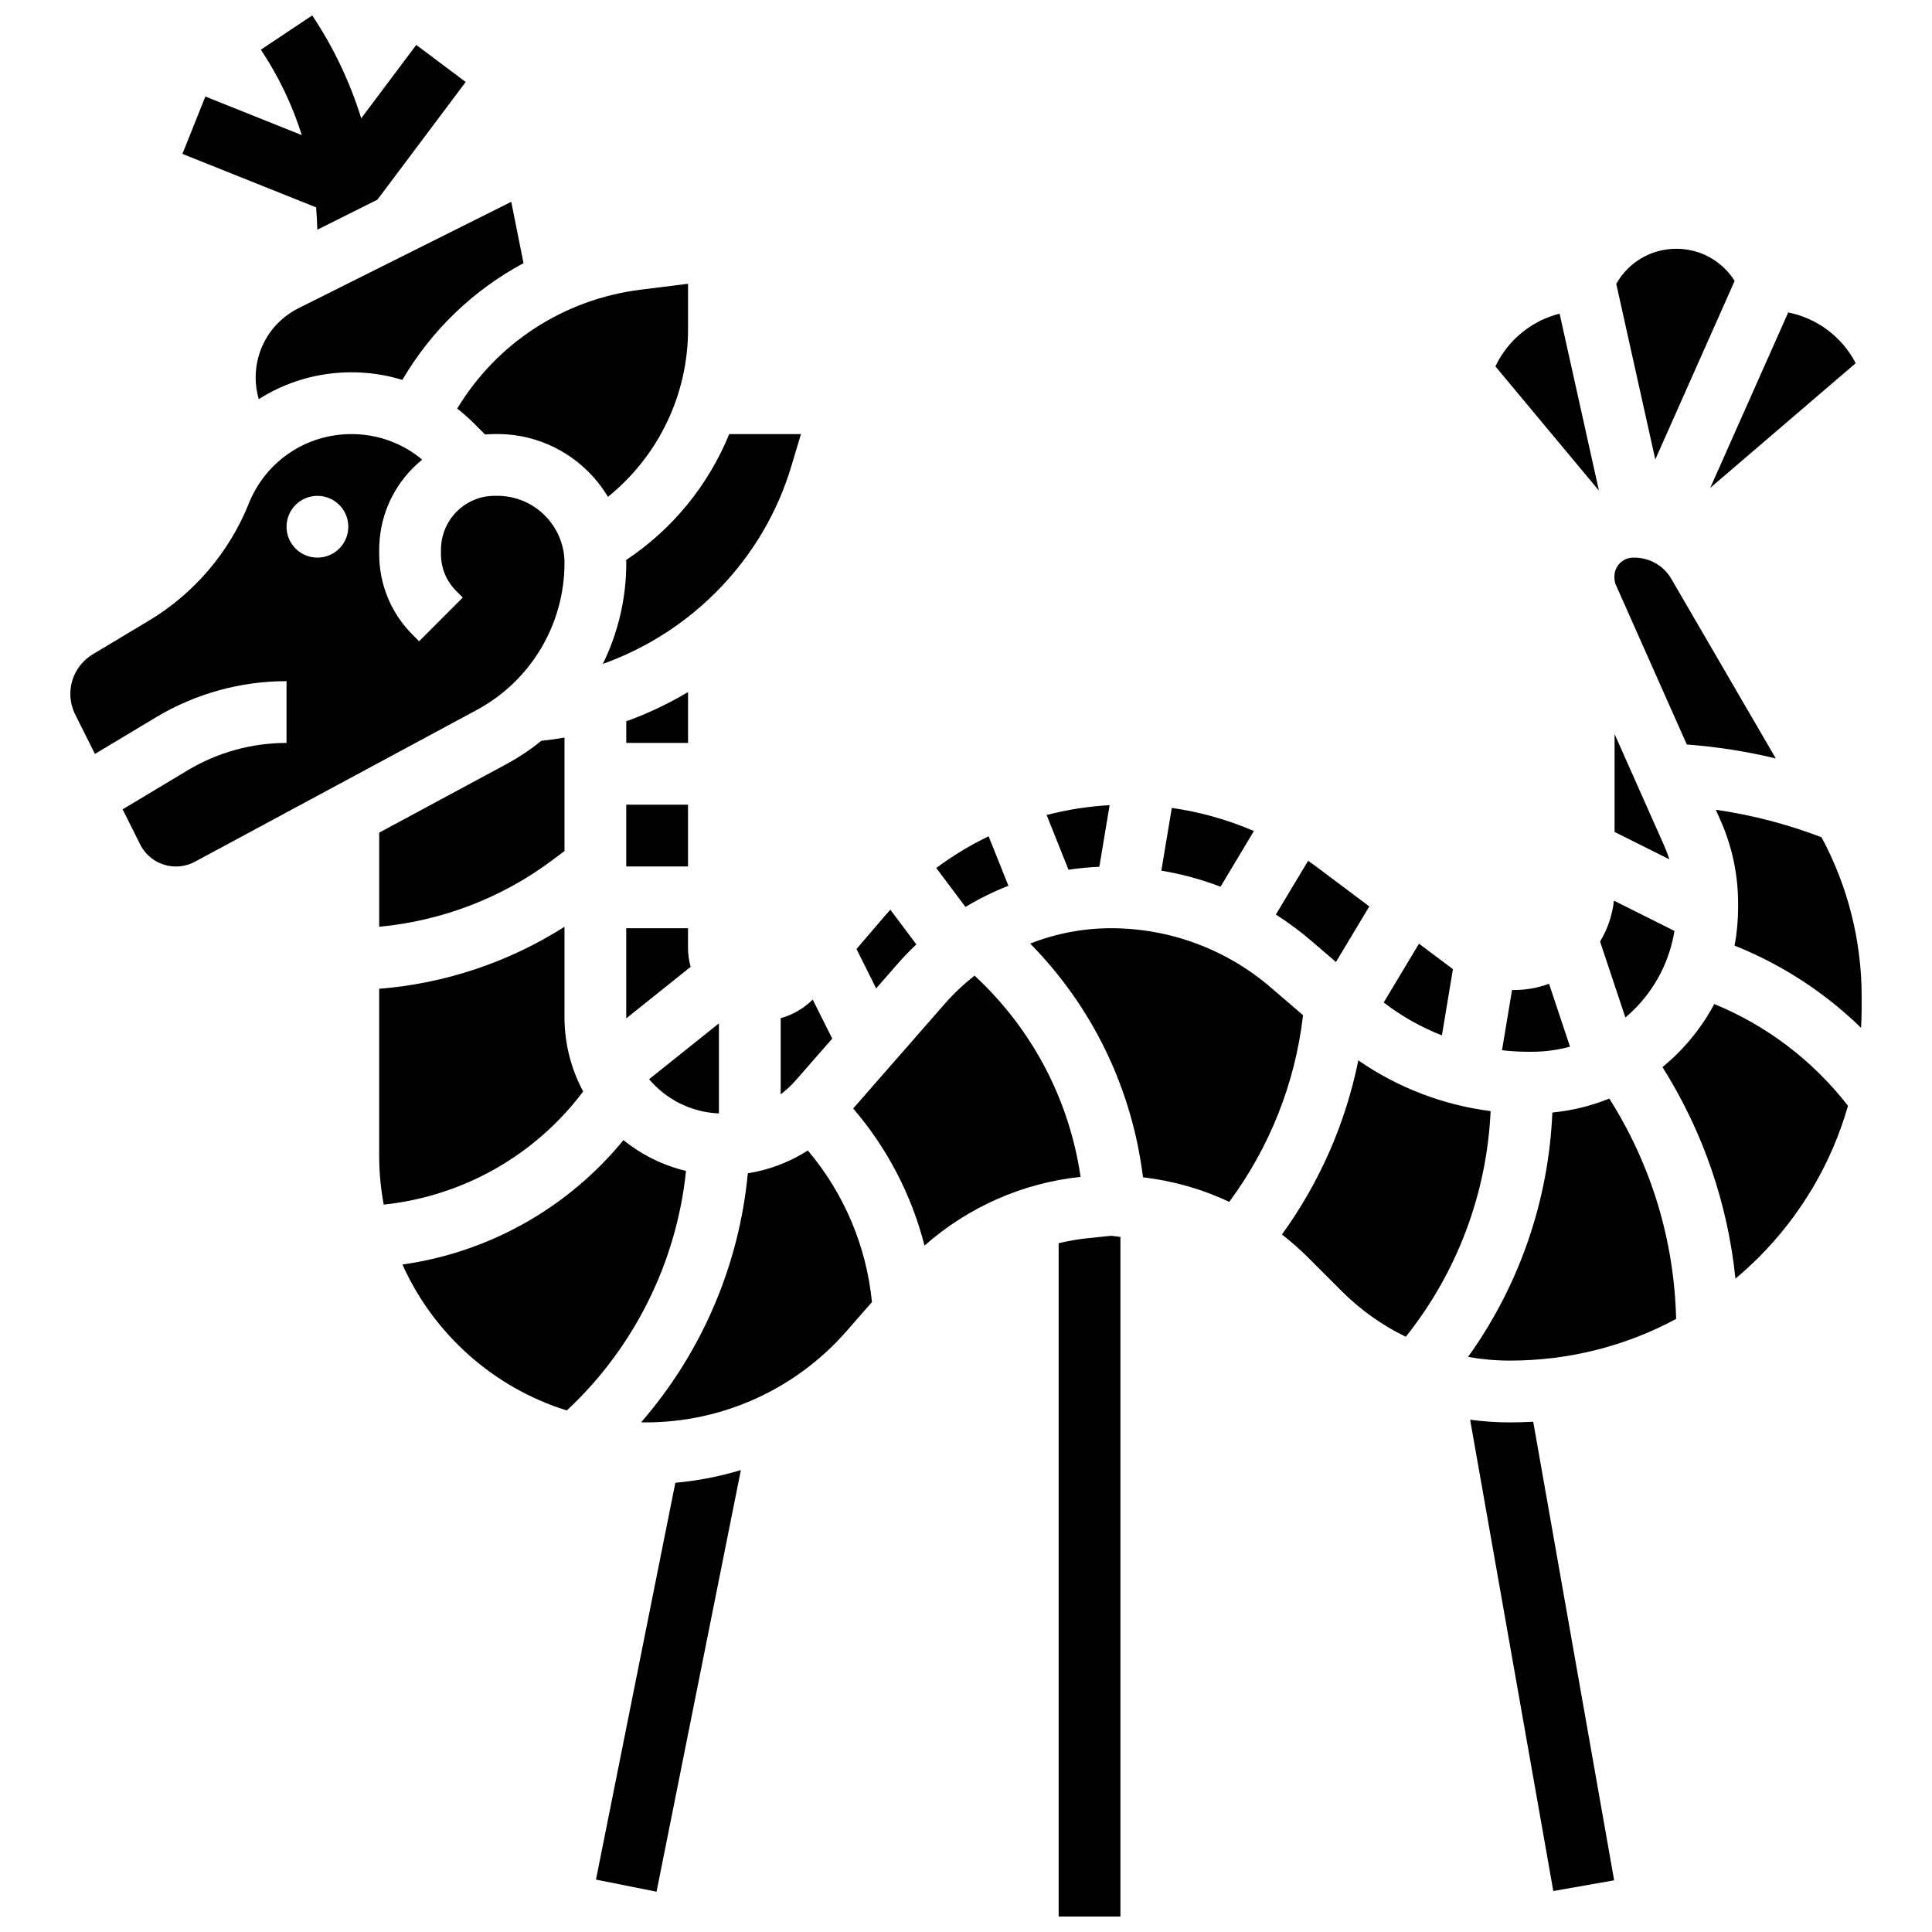 <?xml version="1.0" encoding="UTF-8"?>
<!-- Uploaded to: ICON Repo, www.svgrepo.com, Generator: ICON Repo Mixer Tools -->
<svg width="800px" height="800px" version="1.1" viewBox="144 144 512 512" xmlns="http://www.w3.org/2000/svg">
 <defs>
  <clipPath id="b">
   <path d="m192 148.09h76v56.906h-76z"/>
  </clipPath>
  <clipPath id="a">
   <path d="m424 471h17v180.9h-17z"/>
  </clipPath>
 </defs>
 <g clip-path="url(#b)">
  <path d="m228.09 204.88 6.445-3.223 9.48-4.738 0.012-0.004v-0.008l23.383-31.18-13.094-9.82-14.586 19.445c-2.977-9.598-7.32-18.77-12.984-27.262l-13.617 9.078c4.707 7.059 8.34 14.672 10.852 22.637l-25.559-10.223-6.078 15.199 35.426 14.168c0.168 1.969 0.281 3.945 0.32 5.93z"/>
 </g>
 <path d="m301.94 642.11 16.051 3.211 22.348-111.74c-5.625 1.703-11.445 2.836-17.367 3.375z"/>
 <g clip-path="url(#a)">
  <path d="m432.08 472.16c-2.551 0.27-5.062 0.711-7.527 1.305v178.44h16.371v-180.12l-2.465-0.289z"/>
 </g>
 <path d="m544.11 520.95c-3.473 0-6.996-0.238-10.512-0.707l22.043 124.9 16.121-2.844-21.445-121.53c-2.07 0.117-4.137 0.18-6.207 0.18z"/>
 <path d="m411.24 378.74-5.246-13.117c-4.871 2.344-9.516 5.152-13.875 8.402l7.742 10.324c3.633-2.188 7.434-4.07 11.379-5.609z"/>
 <path d="m476.3 364.23c-6.941-2.992-14.273-5.055-21.762-6.121l-2.769 16.625c5.367 0.895 10.617 2.316 15.68 4.254z"/>
 <path d="m435.34 373.7 2.719-16.324c-5.68 0.312-11.27 1.195-16.695 2.606l5.801 14.504c2.699-0.406 5.426-0.668 8.176-0.785z"/>
 <path d="m498.04 398.94 8.84-14.73-13.359-10.02c-0.941-0.707-1.898-1.387-2.867-2.055l-8.539 14.23c3.211 2.047 6.297 4.316 9.215 6.82z"/>
 <path d="m382.09 399.19c1.508-1.723 3.102-3.352 4.75-4.918l-6.894-9.191c-0.52 0.57-1.027 1.152-1.531 1.738l-7.438 8.68 5.215 10.434z"/>
 <path d="m309.95 292.39c0.008 0.266 0.02 0.527 0.02 0.793 0 9.461-2.195 18.578-6.215 26.758 23.578-8.402 42.551-27.711 49.93-52.305l2.578-8.594h-19.012c-5.496 13.445-14.934 25.141-27.301 33.348z"/>
 <path d="m350.89 434c1.422-1.062 2.742-2.281 3.934-3.641l9.727-11.117-5.172-10.34c-2.379 2.359-5.301 4.039-8.488 4.918z"/>
 <path d="m529.04 400.83-8.996-6.746-9.348 15.582c4.727 3.644 9.922 6.566 15.422 8.723z"/>
 <path d="m571.88 364.47 14.527 7.266c-0.414-1.273-0.895-2.531-1.445-3.769l-13.082-29.438z"/>
 <path d="m572.25 299.06 18.773 42.242c7.977 0.594 15.855 1.828 23.586 3.703-10.434-17.91-21.379-36.711-27.715-47.641-1.996-3.445-5.738-5.586-9.762-5.586h-0.309c-1.344 0-2.606 0.527-3.547 1.484-0.945 0.957-1.453 2.223-1.438 3.566l0.004 0.371c0.008 0.645 0.145 1.27 0.406 1.859z"/>
 <path d="m603.7 218.44c-3.336-5.289-9.098-8.512-15.453-8.512-6.664 0-12.676 3.543-15.922 9.297l10.344 46.539z"/>
 <path d="m635.78 240.25c-3.617-6.984-10.211-11.914-17.883-13.449l-20.66 46.484z"/>
 <path d="m544.71 406.34-2.664 15.988c2.305 0.258 4.625 0.402 6.961 0.402h0.93c3.473 0 6.875-0.465 10.133-1.348l-5.559-16.676c-2.879 1.07-5.988 1.656-9.238 1.656-0.184 0-0.371-0.02-0.562-0.023z"/>
 <path d="m557.31 227.11c-7.414 1.883-13.688 6.969-17.008 13.988l27.43 32.914z"/>
 <path d="m577.05 411.54c5.746-5.734 9.426-12.977 10.695-20.832l-16.035-8.02c-0.434 3.926-1.719 7.598-3.676 10.824l6.711 20.137c0.789-0.676 1.562-1.371 2.305-2.109z"/>
 <path d="m309.96 357.25h16.371v16.371h-16.371z"/>
 <path d="m626.72 365.88c-9.07-3.473-18.445-5.906-28.012-7.285l1.211 2.723c3.117 7.012 4.695 14.457 4.695 22.133v1.102c0 3.41-0.324 6.766-0.93 10.047 12.562 5.031 23.895 12.406 33.516 21.793 0.094-1.738 0.156-3.481 0.156-5.234v-3.113c0-14.719-3.668-29.234-10.637-42.164z"/>
 <path d="m342.18 454.94c-2.305 24.441-12.262 47.547-28.27 65.977 0.406 0.008 0.805 0.031 1.215 0.031 20.371 0 39.746-8.793 53.16-24.121l6.793-7.762c-1.48-14.855-7.398-28.816-16.988-40.168-4.824 3.066-10.23 5.137-15.91 6.043z"/>
 <path d="m480.67 405.61c-11.75-10.074-26.746-15.621-42.223-15.621-7.422 0-14.684 1.41-21.438 4.07 15.961 16.211 26.359 37.051 29.613 59.84l0.301 2.102c7.981 0.938 15.672 3.125 22.836 6.504 10.762-14.543 17.469-31.453 19.562-49.473z"/>
 <path d="m402.26 402.55c-2.812 2.215-5.449 4.684-7.848 7.422l-24.316 27.789c9.059 10.543 15.5 22.965 18.91 36.336 11.547-10.211 26-16.602 41.359-18.215-3.016-20.598-12.926-39.301-28.105-53.332z"/>
 <path d="m309.22 446.14c-14.703 17.973-35.605 29.73-58.57 32.973 8.242 18.383 24.105 32.629 43.559 38.672 17.852-16.633 29.09-39.262 31.59-63.477-6.164-1.473-11.801-4.305-16.578-8.168z"/>
 <path d="m555.39 438.83c-0.992 23.391-8.773 45.852-22.34 64.766 3.613 0.637 7.305 0.977 11.051 0.977 15.645 0 30.695-3.832 44.09-11.043-0.508-20.855-6.59-40.855-17.715-58.402-4.789 1.938-9.855 3.191-15.086 3.703z"/>
 <path d="m598.3 410.08c-2.523 4.746-5.766 9.141-9.676 13.047-1.297 1.297-2.652 2.516-4.051 3.664 10.723 17.047 17.289 36.105 19.336 56.059 2.109-1.773 4.164-3.629 6.137-5.602 11.348-11.363 19.391-25.152 23.691-40.203-9.344-12.012-21.469-21.223-35.438-26.965z"/>
 <path d="m298.54 433.25c-3.152-5.891-4.945-12.609-4.945-19.742v-23.906c-14.719 9.383-31.707 15.066-49.109 16.434v44.281c0 4.414 0.426 8.727 1.203 12.918 21.012-2.215 40.148-13.051 52.852-29.984z"/>
 <path d="m503.97 425.01c-3.379 16.656-10.23 32.305-20.234 46.141 2.387 1.867 4.684 3.871 6.859 6.047l8.902 8.902c5.051 5.051 10.812 9.129 17.051 12.164 13.617-17.078 21.484-37.961 22.48-59.809-12.586-1.602-24.617-6.215-35.059-13.445z"/>
 <path d="m293.6 293.18c0-9.801-7.973-17.777-17.773-17.781h-0.734c-3.777-0.008-7.371 1.48-10.055 4.172-2.695 2.707-4.18 6.32-4.18 10.18v1.07c0 3.711 1.445 7.203 4.074 9.824l1.707 1.707-11.566 11.586-1.707-1.707c-5.723-5.715-8.875-13.316-8.875-21.41v-1.07c0-8.219 3.18-15.938 8.953-21.734 0.781-0.785 1.598-1.52 2.445-2.207-5.254-4.387-11.816-6.773-18.746-6.773-12.059 0-22.742 7.234-27.219 18.43-5.137 12.84-14.496 23.828-26.352 30.941l-14.996 8.996c-3.66 2.195-5.934 6.211-5.934 10.477 0 1.887 0.445 3.777 1.289 5.465l5.227 10.453 16.16-9.695c10.453-6.273 22.426-9.59 34.617-9.59v16.371c-9.227 0-18.285 2.508-26.195 7.254l-17.238 10.348 4.633 9.266c1.812 3.625 5.453 5.875 9.504 5.875 1.754 0 3.496-0.438 5.039-1.27l74.641-40.191c14.359-7.734 23.281-22.672 23.281-38.984zm-65.48-1.406c-4.519 0-8.184-3.664-8.184-8.184 0-4.519 3.664-8.184 8.184-8.184 4.519 0 8.184 3.664 8.184 8.184 0.004 4.519-3.66 8.184-8.184 8.184z"/>
 <path d="m309.96 413.5c0 0.125 0.008 0.25 0.008 0.375l17.059-13.648c-0.441-1.621-0.699-3.32-0.699-5.082v-5.156h-16.371z"/>
 <path d="m211.75 244.06c0 1.934 0.281 3.867 0.82 5.723 7.164-4.562 15.621-7.121 24.57-7.121 4.641 0 9.172 0.691 13.484 2.016 7.769-13.238 18.898-23.852 32.113-30.941l-3.25-16.258-56.371 28.191c-7.012 3.504-11.367 10.555-11.367 18.391z"/>
 <path d="m334.52 439.07v-23.867l-18.5 14.801c4.488 5.309 11.094 8.766 18.5 9.066z"/>
 <path d="m265.16 252.28c1.492 1.164 2.926 2.414 4.285 3.769l3.086 3.086c0.844-0.07 1.695-0.105 2.551-0.105h0.012 0.73c12.426 0.004 23.316 6.684 29.289 16.633 13.273-10.688 21.223-26.957 21.223-44.332v-12.129l-12.543 1.566c-20.43 2.555-38.152 14.16-48.633 31.512z"/>
 <path d="m326.34 327.4c-5.215 3.106-10.691 5.699-16.371 7.754v5.731h16.371z"/>
 <path d="m244.49 364.66v24.938c16.516-1.531 32.539-7.641 45.836-17.613l3.273-2.457v-30.059c-2.031 0.348-4.074 0.637-6.137 0.855-2.898 2.34-6.031 4.441-9.387 6.246z"/>
</svg>
